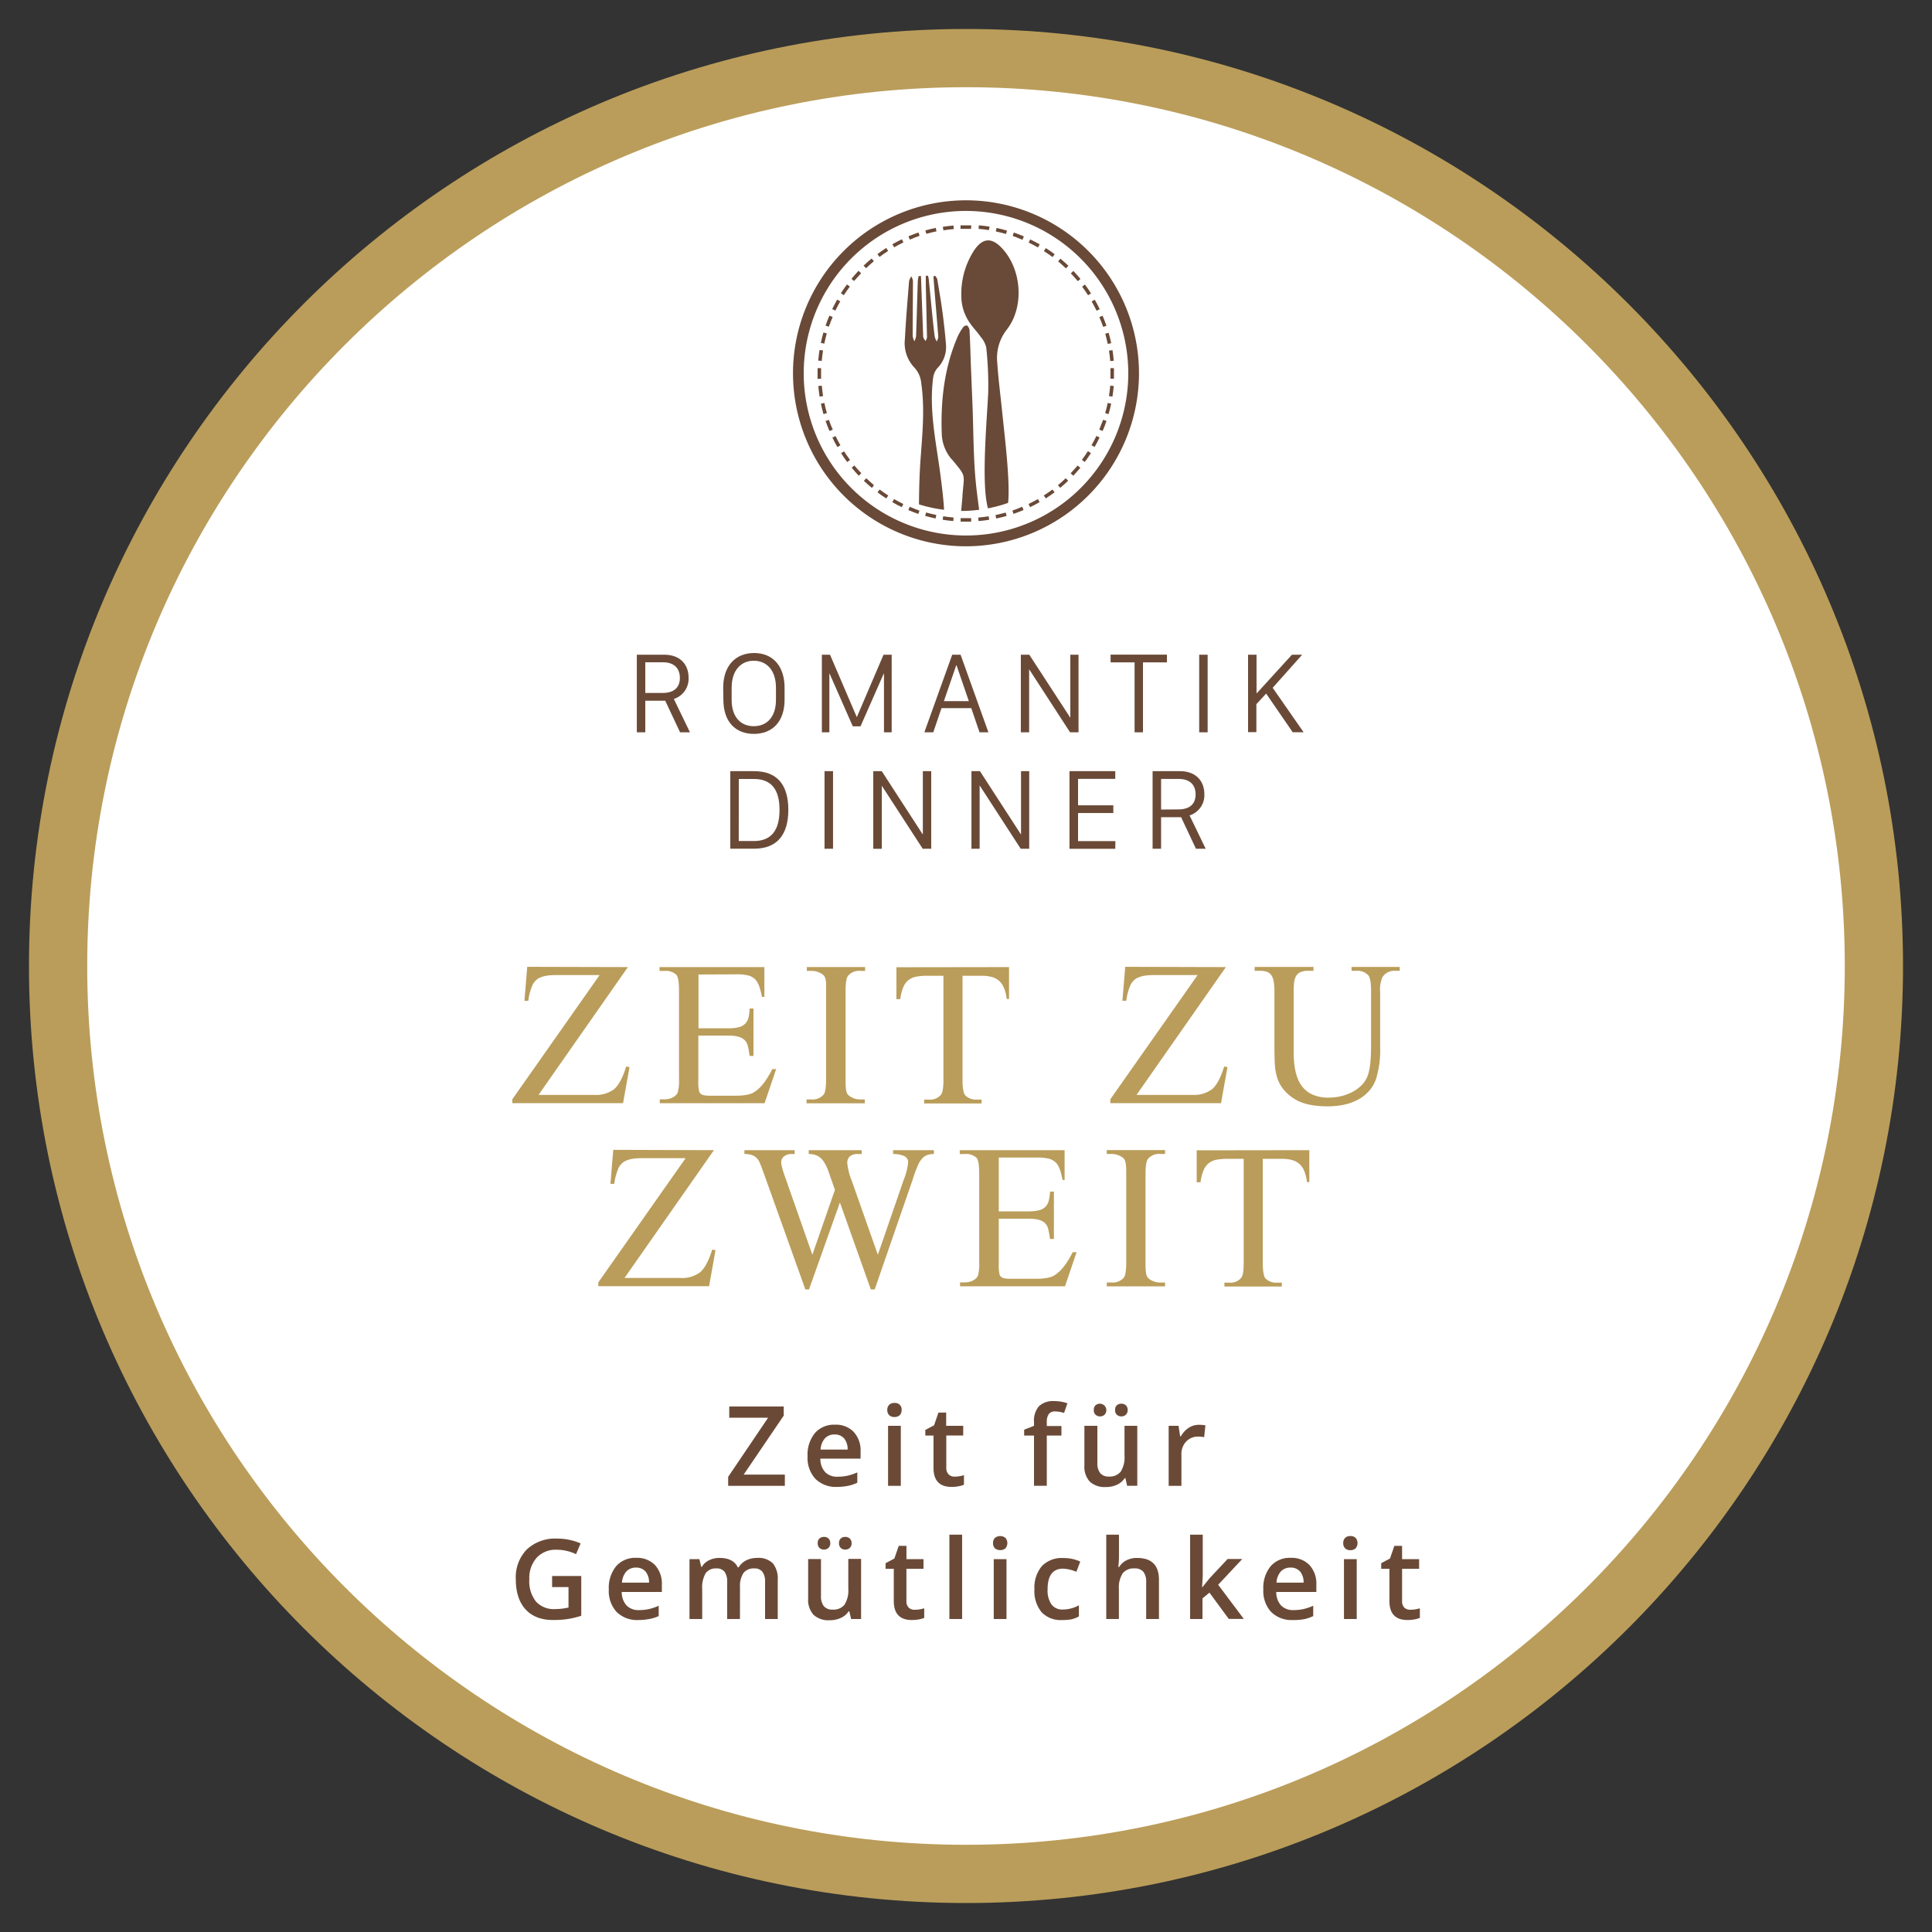 <svg id="Angebote" xmlns="http://www.w3.org/2000/svg" xmlns:xlink="http://www.w3.org/1999/xlink" width="500" height="500" viewBox="0 0 500 500">
  <rect x="0" y="0" width="500" height="500" fill="#333333" stroke="none"/>
  <defs>
    <style>
      .cls-1 {
        fill: none;
      }

      .cls-2 {
        fill: #fff;
      }

      .cls-3 {
        fill: #ba9d5a;
      }

      .cls-4 {
        fill: #6a4a37;
      }

      .cls-5 {
        clip-path: url(#clip-path);
      }

      .cls-6 {
        clip-path: url(#clip-path-2);
      }

      .cls-7 {
        fill: #694937;
      }
    </style>
    <clipPath id="clip-path">
      <rect class="cls-1" x="205.23" y="51.84" width="89.54" height="89.54"/>
    </clipPath>
    <clipPath id="clip-path-2">
      <rect class="cls-1" x="205.23" y="51.84" width="89.54" height="89.54"/>
    </clipPath>
  </defs>
  <title>Zeit-zu-zweit</title>
  <g id="ZZZ">
    <g>
      <circle class="cls-2" cx="250" cy="250" r="239.55"/>
      <path class="cls-3" d="M250,492.5C116.28,492.5,7.5,383.72,7.5,250S116.28,7.5,250,7.5,492.5,116.28,492.5,250,383.71,492.5,250,492.5Zm0-469.93c-125.41,0-227.43,102-227.43,227.43S124.59,477.43,250,477.43,477.43,375.4,477.43,250,375.4,22.57,250,22.57Z"/>
    </g>
    <g>
      <path class="cls-4" d="M178.2,175.33a5.48,5.48,0,0,1-3.81,5.56l4.17,8.63H176l-3.84-8.17H167v8.17h-2.19V169.44h7.07C176.23,169.44,178.2,172.2,178.2,175.33Zm-6.7,4c2.94,0,4.45-1.42,4.45-3.88,0-2.65-1.69-4.05-4.34-4.05H167v7.93Z"/>
      <path class="cls-4" d="M187.16,178c0-5.65,3.15-9,8-9s7.89,3.38,7.89,9v3.09c0,5.64-3.14,8.84-7.95,8.84s-7.89-3.2-7.89-8.84Zm2.19,3.11c0,4.59,2.46,6.83,5.73,6.83s5.74-2.24,5.74-6.83V178c0-4.6-2.46-7-5.74-7s-5.73,2.41-5.73,7Z"/>
      <path class="cls-4" d="M212.7,189.52V169.44h2.11l6.9,16.09h.06l6.89-16.09h2.11v20.08h-2V174.35h-.07l-6,13.62h-2l-6-13.62h-.06v15.17Z"/>
      <path class="cls-4" d="M239.22,189.52l7.21-20.08h2.17l7.2,20.08h-2.3l-2.14-6.26h-7.7l-2.13,6.26Zm8.26-17.37-3.2,9.3h6.45l-3.19-9.3Z"/>
      <path class="cls-4" d="M264.19,189.52V169.44h2.19L277,185.75H277V169.44h2.12v20.08h-2.19l-10.59-16.31h0v16.31Z"/>
      <path class="cls-4" d="M293.63,189.52v-18.1h-6.21v-2H302v2H295.8v18.1Z"/>
      <path class="cls-4" d="M310.35,189.52V169.44h2.19v20.08Z"/>
      <path class="cls-4" d="M329.37,178l8,11.5h-2.82l-6.87-10-2.53,2.74v7.24H323V169.44h2.19v9.95h.09l9.07-9.95H337Z"/>
      <path class="cls-4" d="M195.19,199.58c5.87,0,8.83,3.46,8.83,10s-3,10.06-8.83,10.06H189V199.58Zm-4,18.08h3.92c4.45,0,6.63-2.72,6.63-8.06s-2.17-8-6.63-8H191.2Z"/>
      <path class="cls-4" d="M213.39,219.66V199.58h2.2v20.08Z"/>
      <path class="cls-4" d="M226,219.66V199.58h2.2l10.57,16.31h.06V199.58H241v20.08H238.8l-10.59-16.31h0v16.31Z"/>
      <path class="cls-4" d="M251.41,219.66V199.58h2.2l10.57,16.31h.06V199.58h2.12v20.08h-2.2l-10.58-16.31h-.05v16.31Z"/>
      <path class="cls-4" d="M288.63,219.66H276.78V199.58h11.85v2H279v6.83h9.13v2H279v7.27h9.66Z"/>
      <path class="cls-4" d="M311.68,205.47a5.48,5.48,0,0,1-3.82,5.56l4.17,8.63h-2.52l-3.84-8.17h-5.18v8.17h-2.2V199.58h7.07C309.7,199.58,311.68,202.35,311.68,205.47Zm-6.7,4c2.93,0,4.44-1.42,4.44-3.88,0-2.65-1.69-4-4.34-4h-4.59v7.92Z"/>
    </g>
    <g>
      <path class="cls-3" d="M162.5,250.28l-23.13,33.08H153.8a7.82,7.82,0,0,0,5.09-1.45c1.2-1,2.25-2.94,3.17-5.9l.86.16-1.67,9.32H132.59v-1l22.59-32.14H143.91a15.81,15.81,0,0,0-2.37.15,7.52,7.52,0,0,0-1.68.46,3.41,3.41,0,0,0-1.15.74,4.58,4.58,0,0,0-.8,1,14.38,14.38,0,0,0-1.19,4.31h-1l.73-8.8Z"/>
      <path class="cls-3" d="M180.77,252.2v13.92h7.74a10.28,10.28,0,0,0,2.74-.3,3.58,3.58,0,0,0,1.65-.93,3.65,3.65,0,0,0,.83-1.6A13.37,13.37,0,0,0,194,261h1v12.26h-1c-.12-.87-.24-1.57-.36-2.12a6.43,6.43,0,0,0-.37-1.18,2.84,2.84,0,0,0-.6-.82,3.49,3.49,0,0,0-.93-.61,5.68,5.68,0,0,0-1.38-.39,12.73,12.73,0,0,0-1.89-.13h-7.74v11.61a11.1,11.1,0,0,0,.21,2.86,2.82,2.82,0,0,0,.26.44,1.18,1.18,0,0,0,.45.35,3.07,3.07,0,0,0,.78.22,8,8,0,0,0,1.21.08h6c1,0,1.87,0,2.56-.09a9.29,9.29,0,0,0,1.79-.32,4.4,4.4,0,0,0,1.35-.62,10.33,10.33,0,0,0,1.23-1,13.21,13.21,0,0,0,1.64-2,26.84,26.84,0,0,0,1.66-2.86h1l-3,8.83H170.75v-1H172a5.48,5.48,0,0,0,1-.11,4.28,4.28,0,0,0,1-.33,3.71,3.71,0,0,0,.87-.59,1.89,1.89,0,0,0,.55-.82,11.83,11.83,0,0,0,.31-3.4V256.41c0-2.22-.23-3.59-.68-4.13a4,4,0,0,0-3.11-1h-1.25v-1h27.13V258h-.62q-.28-1.39-.57-2.31a7.09,7.09,0,0,0-.65-1.5,3.25,3.25,0,0,0-.83-1,5.89,5.89,0,0,0-1.12-.64,11.89,11.89,0,0,0-3.66-.39Z"/>
      <path class="cls-3" d="M223.81,284.53v1H208.73v-1H210a3.72,3.72,0,0,0,3.17-1.28c.42-.53.62-1.86.62-4V256.51c0-.83,0-1.5,0-2a6.58,6.58,0,0,0-.19-1.29,2,2,0,0,0-.42-.79,3,3,0,0,0-.74-.54,4.88,4.88,0,0,0-2.39-.63h-1.24v-1h15.08v1h-1.27a3.68,3.68,0,0,0-3.14,1.28c-.44.53-.65,1.86-.65,4v22.75c0,.83,0,1.5.05,2a5.45,5.45,0,0,0,.2,1.27,1.85,1.85,0,0,0,.42.8,3.17,3.17,0,0,0,.76.55,4.72,4.72,0,0,0,2.36.63Z"/>
      <path class="cls-3" d="M261.14,250.28v8.26h-.6a11,11,0,0,0-.69-2.82,5.22,5.22,0,0,0-1.26-1.87,4.76,4.76,0,0,0-1.89-1,9.58,9.58,0,0,0-2.6-.32h-5v26.9c0,2.16.24,3.51.71,4.05a3.86,3.86,0,0,0,3,1.09h1.22v1H239.17v-1h1.25a3.58,3.58,0,0,0,3.17-1.35c.38-.54.57-1.8.57-3.79v-26.9h-4.23a15.33,15.33,0,0,0-2.81.23,4.66,4.66,0,0,0-2,.89,4.44,4.44,0,0,0-1.35,1.84,11.74,11.74,0,0,0-.78,3.09h-1v-8.26Z"/>
      <path class="cls-3" d="M317.26,250.28l-23.13,33.08h14.43a7.82,7.82,0,0,0,5.09-1.45q1.78-1.46,3.17-5.9l.85.16L316,285.49H287.35v-1l22.59-32.14H298.67a16,16,0,0,0-2.38.15,7.43,7.43,0,0,0-1.67.46,3.56,3.56,0,0,0-1.16.74,4.84,4.84,0,0,0-.79,1,14.38,14.38,0,0,0-1.19,4.31h-1l.73-8.8Z"/>
      <path class="cls-3" d="M349.78,251.24v-1h12.47v1h-1.33a3.57,3.57,0,0,0-3.19,1.74,8,8,0,0,0-.55,3.74V271a25.22,25.22,0,0,1-1.06,8.23,9.13,9.13,0,0,1-1.92,3.23,10.4,10.4,0,0,1-2.89,2.2,13.62,13.62,0,0,1-3.59,1.26,20.94,20.94,0,0,1-4.09.4c-3.83,0-6.74-.67-8.75-2a11.19,11.19,0,0,1-2.92-2.64,9.51,9.51,0,0,1-1.51-3.06,15.54,15.54,0,0,1-.55-3.71c-.06-1.36-.08-2.91-.08-4.64V256.51a13.75,13.75,0,0,0-.22-2.67,3.82,3.82,0,0,0-.69-1.61,2.37,2.37,0,0,0-1.18-.78,6.12,6.12,0,0,0-1.7-.21H324.7v-1h15.22v1h-1.35a4.85,4.85,0,0,0-2,.35,2.57,2.57,0,0,0-1.15,1,4.51,4.51,0,0,0-.5,1.66,18.63,18.63,0,0,0-.12,2.23v15.35c0,.86,0,1.72.08,2.57a19.06,19.06,0,0,0,.31,2.45,13.76,13.76,0,0,0,.64,2.23,8.24,8.24,0,0,0,1.05,1.94,7.09,7.09,0,0,0,2.71,2.22,10.17,10.17,0,0,0,4.35.82,13.18,13.18,0,0,0,3.29-.41,12.57,12.57,0,0,0,2.88-1.11,9.8,9.8,0,0,0,2.27-1.69,6.82,6.82,0,0,0,1.45-2.14c.68-1.58,1-4.23,1-8V256.51c0-2.21-.25-3.59-.73-4.12a3.8,3.8,0,0,0-3-1.15Z"/>
      <path class="cls-3" d="M184.76,297.66l-23.14,33.08h14.44a7.84,7.84,0,0,0,5.09-1.45q1.78-1.46,3.17-5.9l.85.16-1.66,9.32H154.85v-1l22.59-32.14H166.17a16,16,0,0,0-2.38.15,7.28,7.28,0,0,0-1.67.46,3.62,3.62,0,0,0-1.16.74,4.67,4.67,0,0,0-.79,1,14.2,14.2,0,0,0-1.19,4.3h-1l.73-8.8Z"/>
      <path class="cls-3" d="M241.69,297.66v1a5.83,5.83,0,0,0-1.25.12,3.36,3.36,0,0,0-1,.39,3.69,3.69,0,0,0-.84.71,7.23,7.23,0,0,0-.78,1.12,32.68,32.68,0,0,0-1.64,4.34l-9.81,28.37h-1l-8-22.51-8,22.51h-.94l-10.46-29.23c-.8-2.22-1.29-3.51-1.48-3.87a3.44,3.44,0,0,0-1.4-1.47,5.15,5.15,0,0,0-2.44-.48v-1h13v1H205a3.12,3.12,0,0,0-2.12.63,1.94,1.94,0,0,0-.71,1.5,7.09,7.09,0,0,0,.27,1.5c.18.7.47,1.59.87,2.68l6.93,19.76,5.84-16.8-1.87-5.32a14,14,0,0,0-.84-1.69,5,5,0,0,0-1-1.23,3.82,3.82,0,0,0-1.29-.77,5.52,5.52,0,0,0-1.78-.26v-1h13.71v1h-.94a3.13,3.13,0,0,0-2.14.61,2.21,2.21,0,0,0-.66,1.7,16.64,16.64,0,0,0,1.17,4.63l6.75,19.13,6.69-19.39a16.67,16.67,0,0,0,1.15-4.47,1.75,1.75,0,0,0-1.09-1.71,6.86,6.86,0,0,0-2.81-.5v-1Z"/>
      <path class="cls-3" d="M258.48,299.58V313.5h7.73a10.23,10.23,0,0,0,2.74-.3,3.53,3.53,0,0,0,1.65-.93,3.46,3.46,0,0,0,.83-1.6,13.3,13.3,0,0,0,.32-2.28h1v12.25h-1c-.13-.86-.25-1.57-.37-2.12a5.84,5.84,0,0,0-.36-1.18,3,3,0,0,0-1.53-1.42,4.91,4.91,0,0,0-1.38-.39,11.72,11.72,0,0,0-1.9-.13h-7.73V327a11.1,11.1,0,0,0,.21,2.86,1.82,1.82,0,0,0,.26.44,1.18,1.18,0,0,0,.45.35,2.7,2.7,0,0,0,.78.22,8,8,0,0,0,1.21.08h6c1,0,1.87,0,2.56-.09a10.18,10.18,0,0,0,1.79-.31,4.66,4.66,0,0,0,1.35-.63,10.33,10.33,0,0,0,1.23-1,12.62,12.62,0,0,0,1.63-2,26.81,26.81,0,0,0,1.67-2.86h1l-3,8.83H248.46v-1h1.24a5.49,5.49,0,0,0,1-.11,4,4,0,0,0,1-.33,3.71,3.71,0,0,0,.87-.59,1.81,1.81,0,0,0,.54-.81,11.55,11.55,0,0,0,.31-3.41V303.79c0-2.21-.22-3.59-.67-4.13a4,4,0,0,0-3.12-1h-1.24v-1h27.13v7.71H275q-.29-1.39-.57-2.31a6.61,6.61,0,0,0-.65-1.5,3.25,3.25,0,0,0-.83-.95,6.37,6.37,0,0,0-1.11-.64,11.89,11.89,0,0,0-3.66-.39Z"/>
      <path class="cls-3" d="M301.52,331.91v1H286.43v-1h1.25a3.74,3.74,0,0,0,3.17-1.27c.41-.54.62-1.87.62-4V303.89c0-.83,0-1.5-.05-2a6.49,6.49,0,0,0-.2-1.29,1.85,1.85,0,0,0-.41-.79,3,3,0,0,0-.74-.54,4.88,4.88,0,0,0-2.39-.63h-1.25v-1h15.09v1h-1.27a3.69,3.69,0,0,0-3.15,1.28c-.43.53-.64,1.87-.64,4v22.75c0,.83,0,1.5.05,2a6.35,6.35,0,0,0,.19,1.28,2,2,0,0,0,.43.79,3.33,3.33,0,0,0,.75.56,4.88,4.88,0,0,0,2.37.62Z"/>
      <path class="cls-3" d="M338.85,297.66v8.26h-.6a11,11,0,0,0-.69-2.82,5.22,5.22,0,0,0-1.26-1.87,4.83,4.83,0,0,0-1.89-1,9.63,9.63,0,0,0-2.6-.32h-5v26.9c0,2.16.23,3.51.7,4.05a3.88,3.88,0,0,0,3,1.09h1.22v1H316.88v-1h1.25a3.56,3.56,0,0,0,3.16-1.35c.39-.54.58-1.8.58-3.79v-26.9h-4.24a15.29,15.29,0,0,0-2.8.23,4.61,4.61,0,0,0-2,.89,4.44,4.44,0,0,0-1.35,1.84,11.74,11.74,0,0,0-.78,3.09h-1v-8.26Z"/>
    </g>
    <g>
      <path class="cls-4" d="M203.12,384.53H188.45V382.2l10.33-15.29H188.73V364h14.1v2.36l-10.37,15.27h10.66Z"/>
      <path class="cls-4" d="M216.61,384.81A7.47,7.47,0,0,1,211,382.7a8,8,0,0,1-2-5.81,8.8,8.8,0,0,1,1.89-6,6.53,6.53,0,0,1,5.2-2.18,6.37,6.37,0,0,1,4.85,1.87,7.1,7.1,0,0,1,1.78,5.13v1.78H212.31a5.1,5.1,0,0,0,1.22,3.47,4.22,4.22,0,0,0,3.24,1.21,11.57,11.57,0,0,0,2.56-.26,13.36,13.36,0,0,0,2.54-.86v2.68a10.28,10.28,0,0,1-2.44.81A14.83,14.83,0,0,1,216.61,384.81Zm-.6-13.57a3.32,3.32,0,0,0-2.52,1,4.84,4.84,0,0,0-1.13,2.91h7a4.29,4.29,0,0,0-.92-2.91A3.17,3.17,0,0,0,216,371.24Z"/>
      <path class="cls-4" d="M229.63,364.92a1.82,1.82,0,0,1,.49-1.36,1.87,1.87,0,0,1,1.38-.48,1.68,1.68,0,0,1,1.84,1.84,1.79,1.79,0,0,1-.49,1.32,1.83,1.83,0,0,1-1.35.48,1.87,1.87,0,0,1-1.38-.48A1.79,1.79,0,0,1,229.63,364.92Zm3.5,19.61h-3.3V369h3.3Z"/>
      <path class="cls-4" d="M247.06,382.15a8.13,8.13,0,0,0,2.41-.38v2.48a6.93,6.93,0,0,1-1.41.4,9.54,9.54,0,0,1-1.79.16q-4.68,0-4.68-4.93v-8.36h-2.12v-1.46l2.27-1.2,1.13-3.29h2V369h4.41v2.5H244.9v8.3a2.37,2.37,0,0,0,.59,1.76A2.18,2.18,0,0,0,247.06,382.15Z"/>
      <path class="cls-4" d="M274.7,371.52h-3.79v13H267.6v-13h-2.55V370l2.55-1v-1a5.67,5.67,0,0,1,1.29-4.08,5.3,5.3,0,0,1,3.94-1.32,10.58,10.58,0,0,1,3.42.57l-.87,2.5a7.57,7.57,0,0,0-2.32-.39,1.91,1.91,0,0,0-1.64.69,3.5,3.5,0,0,0-.51,2.08v1h3.79Z"/>
      <path class="cls-4" d="M291.71,384.53l-.46-2h-.17a4.62,4.62,0,0,1-1.95,1.69,6.57,6.57,0,0,1-2.9.62,5.68,5.68,0,0,1-4.2-1.4,5.8,5.8,0,0,1-1.39-4.25V369H284v9.56a4.16,4.16,0,0,0,.73,2.68,2.81,2.81,0,0,0,2.29.89,3.66,3.66,0,0,0,3-1.24,6.93,6.93,0,0,0,1-4.16V369h3.31v15.51Zm-8.63-19.61a1.53,1.53,0,0,1,.47-1.26,1.71,1.71,0,0,1,1.14-.38,1.68,1.68,0,0,1,1.18,2.83,1.59,1.59,0,0,1-1.18.45,1.68,1.68,0,0,1-1.14-.41A1.51,1.51,0,0,1,283.08,364.92Zm5.51,0a1.53,1.53,0,0,1,.47-1.26,1.71,1.71,0,0,1,1.14-.38,1.63,1.63,0,0,1,1.19.43,1.6,1.6,0,0,1,.45,1.21,1.55,1.55,0,0,1-.46,1.19,1.62,1.62,0,0,1-1.18.45,1.68,1.68,0,0,1-1.14-.41A1.51,1.51,0,0,1,288.59,364.92Z"/>
      <path class="cls-4" d="M310.32,368.74a8.2,8.2,0,0,1,1.64.14l-.33,3.07a6.28,6.28,0,0,0-1.46-.16,4.19,4.19,0,0,0-3.2,1.29,4.64,4.64,0,0,0-1.22,3.35v8.1h-3.3V369H305l.43,2.74h.17a6.2,6.2,0,0,1,2-2.2A4.75,4.75,0,0,1,310.32,368.74Z"/>
      <path class="cls-4" d="M142.89,407.87h7.54v10.29a22.18,22.18,0,0,1-3.55.85,25,25,0,0,1-3.68.25c-3.11,0-5.5-.91-7.18-2.75s-2.53-4.43-2.53-7.77a10.36,10.36,0,0,1,2.85-7.75,10.73,10.73,0,0,1,7.84-2.8,15.1,15.1,0,0,1,6.08,1.24l-1.18,2.79a11.75,11.75,0,0,0-5-1.15,6.69,6.69,0,0,0-5.18,2.06,7.92,7.92,0,0,0-1.91,5.63,8.41,8.41,0,0,0,1.72,5.72,6.22,6.22,0,0,0,4.94,1.95,16.38,16.38,0,0,0,3.48-.4v-5.29h-4.25Z"/>
      <path class="cls-4" d="M165.22,419.26a7.5,7.5,0,0,1-5.66-2.11,8,8,0,0,1-2-5.81,8.8,8.8,0,0,1,1.89-6,6.53,6.53,0,0,1,5.2-2.17,6.42,6.42,0,0,1,4.86,1.86,7.18,7.18,0,0,1,1.78,5.13V412H160.91a5.11,5.11,0,0,0,1.22,3.47,4.26,4.26,0,0,0,3.24,1.22,12.13,12.13,0,0,0,2.56-.26,13.85,13.85,0,0,0,2.54-.86v2.67A9.81,9.81,0,0,1,168,419,15,15,0,0,1,165.22,419.26Zm-.61-13.57a3.32,3.32,0,0,0-2.51,1,4.73,4.73,0,0,0-1.13,2.9h7a4.3,4.3,0,0,0-.93-2.91A3.17,3.17,0,0,0,164.61,405.69Z"/>
      <path class="cls-4" d="M191.5,419h-3.31v-9.56a4.31,4.31,0,0,0-.67-2.65,2.47,2.47,0,0,0-2.1-.88,3.2,3.2,0,0,0-2.8,1.24,7.31,7.31,0,0,0-.89,4.13V419h-3.29v-15.5H181l.47,2h.17a4.26,4.26,0,0,1,1.87-1.71,6,6,0,0,1,2.7-.6q3.57,0,4.73,2.44h.23a4.73,4.73,0,0,1,1.93-1.8,6.18,6.18,0,0,1,2.86-.64,5.24,5.24,0,0,1,4.05,1.4,6.25,6.25,0,0,1,1.27,4.28V419H198v-9.56a4.24,4.24,0,0,0-.68-2.65,2.48,2.48,0,0,0-2.11-.88,3.28,3.28,0,0,0-2.81,1.2,6.19,6.19,0,0,0-.89,3.68Z"/>
      <path class="cls-4" d="M220.27,419l-.47-2h-.16a4.67,4.67,0,0,1-2,1.7,6.56,6.56,0,0,1-2.89.61,5.66,5.66,0,0,1-4.21-1.4,5.78,5.78,0,0,1-1.39-4.24V403.48h3.32V413a4.17,4.17,0,0,0,.73,2.67,2.81,2.81,0,0,0,2.29.89,3.64,3.64,0,0,0,3.05-1.24,6.84,6.84,0,0,0,1-4.16v-7.72h3.31V419Zm-8.64-19.61a1.52,1.52,0,0,1,.47-1.25,1.71,1.71,0,0,1,1.14-.39,1.52,1.52,0,0,1,1.63,1.64,1.55,1.55,0,0,1-1.63,1.64,1.63,1.63,0,0,1-1.14-.41A1.55,1.55,0,0,1,211.63,399.37Zm5.51,0a1.52,1.52,0,0,1,.47-1.25,1.71,1.71,0,0,1,1.14-.39,1.62,1.62,0,0,1,1.19.44,1.59,1.59,0,0,1,.45,1.2,1.57,1.57,0,0,1-.46,1.2,1.66,1.66,0,0,1-1.18.44,1.63,1.63,0,0,1-1.14-.41A1.55,1.55,0,0,1,217.14,399.37Z"/>
      <path class="cls-4" d="M236.78,416.6a8.08,8.08,0,0,0,2.41-.38v2.48a6,6,0,0,1-1.41.4,9.46,9.46,0,0,1-1.79.16q-4.68,0-4.68-4.93V406h-2.12v-1.45l2.28-1.21,1.12-3.28h2v3.45H239V406h-4.42v8.3a2.31,2.31,0,0,0,.6,1.76A2.14,2.14,0,0,0,236.78,416.6Z"/>
      <path class="cls-4" d="M249,419h-3.3V397.17H249Z"/>
      <path class="cls-4" d="M257,399.37a1.83,1.83,0,0,1,.48-1.36,2.2,2.2,0,0,1,2.74,0,2.12,2.12,0,0,1,0,2.69,2.2,2.2,0,0,1-2.74,0A1.82,1.82,0,0,1,257,399.37ZM260.48,419h-3.3v-15.5h3.3Z"/>
      <path class="cls-4" d="M274.89,419.26a6.78,6.78,0,0,1-5.35-2.05,8.57,8.57,0,0,1-1.83-5.89,8.66,8.66,0,0,1,1.91-6,7.12,7.12,0,0,1,5.54-2.1,10.32,10.32,0,0,1,4.41.91l-1,2.65a10.09,10.09,0,0,0-3.45-.81q-4,0-4,5.34a6.4,6.4,0,0,0,1,3.92,3.46,3.46,0,0,0,2.93,1.31,8.44,8.44,0,0,0,4.17-1.1v2.88a6.7,6.7,0,0,1-1.89.74A11.32,11.32,0,0,1,274.89,419.26Z"/>
      <path class="cls-4" d="M299.94,419h-3.31v-9.53a4.18,4.18,0,0,0-.72-2.68,2.79,2.79,0,0,0-2.29-.88,3.62,3.62,0,0,0-3.05,1.24,6.83,6.83,0,0,0-1,4.16V419H286.3V397.17h3.29v5.54a24,24,0,0,1-.17,2.84h.21a4.72,4.72,0,0,1,1.88-1.74,6,6,0,0,1,2.79-.61q5.64,0,5.64,5.68Z"/>
      <path class="cls-4" d="M311.15,410.8l1.87-2.33,4.68-5h3.8l-6.24,6.66,6.63,8.84H318l-5-6.8-1.8,1.49V419H308V397.17h3.27v10.64l-.17,3Z"/>
      <path class="cls-4" d="M334.6,419.26a7.47,7.47,0,0,1-5.65-2.11,8,8,0,0,1-2-5.81,8.8,8.8,0,0,1,1.89-6,6.52,6.52,0,0,1,5.2-2.17,6.4,6.4,0,0,1,4.85,1.86,7.13,7.13,0,0,1,1.78,5.13V412H330.3a5.07,5.07,0,0,0,1.22,3.47,4.26,4.26,0,0,0,3.24,1.22,12.2,12.2,0,0,0,2.56-.26,14.1,14.1,0,0,0,2.54-.86v2.67a9.88,9.88,0,0,1-2.44.82A14.89,14.89,0,0,1,334.6,419.26Zm-.6-13.57a3.34,3.34,0,0,0-2.52,1,4.72,4.72,0,0,0-1.12,2.9h7a4.24,4.24,0,0,0-.92-2.91A3.17,3.17,0,0,0,334,405.69Z"/>
      <path class="cls-4" d="M347.63,399.37a1.83,1.83,0,0,1,.48-1.36,1.87,1.87,0,0,1,1.38-.48,1.83,1.83,0,0,1,1.35.48,2.09,2.09,0,0,1,0,2.69,1.83,1.83,0,0,1-1.35.48,1.87,1.87,0,0,1-1.38-.48A1.82,1.82,0,0,1,347.63,399.37ZM351.12,419h-3.3v-15.5h3.3Z"/>
      <path class="cls-4" d="M365.05,416.6a8.08,8.08,0,0,0,2.41-.38v2.48a6.19,6.19,0,0,1-1.41.4,9.46,9.46,0,0,1-1.79.16q-4.68,0-4.68-4.93V406h-2.12v-1.45l2.27-1.21,1.13-3.28h2v3.45h4.41V406h-4.41v8.3a2.35,2.35,0,0,0,.59,1.76A2.18,2.18,0,0,0,365.05,416.6Z"/>
    </g>
    <g id="HNT_Symbol_Restaurant" data-name="HNT Symbol Restaurant">
      <g class="cls-5">
        <g class="cls-6">
          <path class="cls-2" d="M250,134.53a37.92,37.92,0,1,0-37.92-37.92A37.92,37.92,0,0,0,250,134.53"/>
          <path class="cls-7" d="M253.24,134.85l-.07-.91c.89-.08,1.79-.18,2.69-.32l.14.9q-1.38.22-2.76.33m4.58-.66-.18-.9c.87-.18,1.76-.4,2.63-.64l.25.88c-.89.25-1.8.47-2.7.66M262.3,133l-.29-.86c.85-.29,1.7-.62,2.53-1l.36.85c-.85.36-1.73.69-2.6,1m4.29-1.74-.4-.83c.81-.39,1.62-.81,2.41-1.26l.45.79c-.8.46-1.63.9-2.46,1.3m4.05-2.26-.5-.77c.76-.48,1.51-1,2.24-1.54l.55.73c-.75.55-1.52,1.08-2.29,1.58m3.75-2.73-.59-.7c.71-.58,1.39-1.19,2-1.8l.64.66c-.66.63-1.36,1.25-2.08,1.84m3.39-3.15-.67-.63c.63-.65,1.23-1.33,1.81-2l.7.58c-.59.71-1.21,1.41-1.84,2.08m3-3.54L280,119c.54-.72,1.06-1.47,1.55-2.24l.77.5c-.51.78-1,1.55-1.59,2.28m2.55-3.86-.8-.46c.46-.78.88-1.59,1.27-2.4l.82.4c-.4.82-.83,1.65-1.29,2.46m2.05-4.15-.84-.35c.35-.84.68-1.69,1-2.54l.87.3c-.29.86-.63,1.73-1,2.59m1.54-4.36-.88-.25c.25-.88.47-1.76.65-2.64l.9.19c-.19.9-.41,1.8-.67,2.7m1-4.52-.9-.15c.14-.89.25-1.79.33-2.69l.9.08c-.07.92-.19,1.85-.33,2.76"/>
          <path class="cls-7" d="M287.33,93.44c-.08-.89-.18-1.79-.32-2.69l.9-.14c.14.92.26,1.84.33,2.76ZM286.68,89c-.18-.87-.4-1.76-.64-2.63l.88-.25c.25.89.47,1.8.66,2.7ZM285.5,84.6c-.29-.85-.62-1.7-1-2.53l.85-.36c.36.85.69,1.73,1,2.6Zm-1.71-4.18c-.39-.81-.81-1.62-1.27-2.41l.8-.45c.46.8.9,1.63,1.29,2.46Zm-2.2-4c-.48-.76-1-1.51-1.54-2.24l.73-.55c.55.75,1.08,1.52,1.58,2.29Zm-2.66-3.66c-.58-.71-1.19-1.39-1.8-2l.66-.64c.63.66,1.25,1.36,1.84,2.08Zm-3.08-3.31c-.65-.63-1.34-1.23-2-1.81l.58-.7c.71.59,1.41,1.21,2.08,1.84Zm-3.45-2.92c-.72-.54-1.47-1.06-2.24-1.54l.5-.78c.78.51,1.55,1,2.28,1.59Zm-3.78-2.48c-.78-.46-1.6-.88-2.4-1.27l.4-.82c.82.4,1.65.83,2.46,1.29Zm-4-2c-.84-.35-1.69-.68-2.54-1l.29-.87c.87.29,1.74.63,2.6,1Zm-4.26-1.5c-.88-.25-1.76-.47-2.64-.65l.19-.9c.89.19,1.8.41,2.7.67Zm-4.42-1c-.89-.14-1.79-.25-2.69-.32l.08-.91c.92.07,1.85.19,2.76.33Z"/>
          <path class="cls-7" d="M212.67,93.4l-.91-.08c.08-.92.19-1.85.34-2.75l.9.14c-.14.88-.25,1.79-.33,2.69m.66-4.47-.9-.19c.19-.89.41-1.8.67-2.7l.87.25c-.24.88-.46,1.76-.64,2.64m1.19-4.36-.87-.3c.29-.86.63-1.73,1-2.59l.84.36c-.35.83-.68,1.68-1,2.53m1.7-4.18-.82-.4c.4-.82.83-1.65,1.29-2.45l.8.45c-.45.79-.88,1.59-1.27,2.4m2.2-4-.77-.49c.51-.78,1-1.55,1.59-2.28l.73.55c-.54.71-1.06,1.46-1.55,2.22m2.66-3.65-.7-.58c.59-.71,1.21-1.41,1.84-2.08l.66.63c-.62.66-1.22,1.34-1.8,2m3.08-3.31-.63-.66c.66-.63,1.37-1.25,2.08-1.84l.58.7c-.7.58-1.38,1.19-2,1.8m3.46-2.91-.54-.74c.74-.55,1.51-1.08,2.28-1.58l.49.77c-.75.48-1.5,1-2.23,1.55m3.78-2.49-.45-.79c.8-.46,1.63-.9,2.46-1.29l.39.82c-.8.39-1.61.81-2.4,1.26m4.06-2-.36-.84c.85-.36,1.73-.7,2.6-1l.29.86c-.85.29-1.7.62-2.53,1m4.27-1.51-.25-.88c.89-.25,1.8-.47,2.7-.66l.18.9c-.87.18-1.76.39-2.63.64m4.41-1L244,58.7c.91-.14,1.84-.25,2.76-.33l.07.91c-.89.08-1.79.18-2.69.33"/>
          <path class="cls-7" d="M246.71,134.85c-.92-.08-1.85-.19-2.75-.34l.14-.9c.89.14,1.79.25,2.69.33Zm-4.58-.67c-.9-.19-1.8-.41-2.7-.67l.25-.88c.88.25,1.76.47,2.64.65ZM237.66,133c-.86-.29-1.73-.62-2.59-1l.36-.84c.83.35,1.68.68,2.53,1Zm-4.28-1.75c-.82-.4-1.65-.83-2.45-1.29l.45-.8c.79.46,1.59.88,2.4,1.27Zm-4-2.25c-.78-.5-1.55-1-2.28-1.58l.54-.74c.72.54,1.47,1.06,2.23,1.55Zm-3.74-2.73c-.71-.58-1.41-1.21-2.08-1.84l.63-.66c.65.62,1.34,1.22,2,1.8Zm-3.39-3.15c-.63-.66-1.25-1.36-1.84-2.08l.7-.58c.58.7,1.19,1.38,1.8,2Zm-3-3.54c-.55-.75-1.08-1.52-1.58-2.29l.77-.49c.48.75,1,1.5,1.55,2.23Zm-2.54-3.88c-.46-.8-.9-1.63-1.29-2.46l.82-.39c.39.8.82,1.61,1.26,2.4Zm-2.05-4.15c-.36-.85-.7-1.73-1-2.6l.86-.29c.29.85.62,1.7,1,2.53Zm-1.55-4.38c-.25-.89-.48-1.8-.66-2.7l.9-.18c.18.87.39,1.76.64,2.63Zm-1-4.52c-.14-.91-.25-1.84-.33-2.76l.91-.07c.07.89.18,1.79.32,2.69Z"/>
          <path class="cls-7" d="M250,135c-.47,0-.93,0-1.39,0l0-.91c.91,0,1.82,0,2.72,0l0,.91c-.46,0-.92,0-1.39,0m38.35-37-.91,0c0-.45,0-.9,0-1.36s0-.91,0-1.36l.91,0c0,.46,0,.93,0,1.39s0,.93,0,1.39m-76.7,0c0-.46,0-.92,0-1.39s0-.93,0-1.39l.91,0c0,.45,0,.9,0,1.36s0,.91,0,1.36Zm39.71-38.83c-.9,0-1.81,0-2.72,0l0-.91c.92,0,1.86,0,2.78,0Z"/>
          <path class="cls-7" d="M250,141.38a44.77,44.77,0,1,1,44.77-44.77A44.82,44.82,0,0,1,250,141.38m0-86.79a42,42,0,1,0,42,42,42.07,42.07,0,0,0-42-42"/>
          <path class="cls-7" d="M255.69,131.56a36.23,36.23,0,0,0,5.2-1.41c.59-5.23-.86-17.09-1.45-22.81-.45-4.5-1.05-9-1.35-13.48a11.84,11.84,0,0,1,2.43-8.51c4.63-5.88,3.94-15.65-1.25-21.16-2.62-2.77-4.93-2.65-7.11.52a20.58,20.58,0,0,0-3.37,11.65,12.25,12.25,0,0,0,2.38,7.47C252,85,253,86,253.76,87.13a6.56,6.56,0,0,1,1.48,2.78,91.77,91.77,0,0,1,.51,11.71c-.34,7.18-1.86,23.63-.06,29.94M235.28,72.63c-.4,5-.83,10-1.09,15.08A9.19,9.19,0,0,0,236.52,95a6.83,6.83,0,0,1,1.9,4.19c1,6.86.22,13.67-.24,20.52-.24,3.59-.32,7.21-.35,10.82a36.64,36.64,0,0,0,6.5,1.4c-.19-3.15-.59-6.29-1-9.42-1.09-8.17-2.9-16.29-1.85-24.61a4.9,4.9,0,0,1,1.09-2.6,7.75,7.75,0,0,0,2.25-6.11c-.22-2.79-.53-5.57-.9-8.34s-.87-5.72-1.36-8.57c-.05-.34-.37-.63-.57-.94l-.42.21c.42,5.5.83,10,1.25,15.49.06.53-.27.92-.35,1.36a3.79,3.79,0,0,1-.58-1.35c-.59-4.81-1-9.65-1.5-14.48,0-.41-.15-.81-.23-1.21l-.56,0c0,.83,0,1.65,0,2.48.1,4.38.21,8.82.3,13.21.05.59-.22.8-.36,1.24-.23-.41-.51-.59-.62-1.15-.19-5.57-.38-10.12-.57-15.7l-.61,0a10,10,0,0,0-.22,1.31c-.15,4.76-.27,9.52-.44,14.27a4.65,4.65,0,0,1-.44,1.3,4.86,4.86,0,0,1-.44-1.37c0-4.76.06-9.52.07-14.28a3.52,3.52,0,0,0-.42-1.14,3.43,3.43,0,0,0-.55,1.12m11,46.18c3.93,4.74,3.2,3.63,2.77,9.62a2.4,2.4,0,0,0,0,.28c-.11,1.17-.22,2.33-.32,3.5h.19a36.44,36.44,0,0,0,4.46-.3c-.38-2.86-.76-5.72-1-8.58-.48-5.9-.48-11.84-.69-17.75h0L251.28,95c-.11-3.12-.19-6.24-.36-9.37a1.83,1.83,0,0,0-.67-1.4c-.76,0-1,.47-1.27.86a13.14,13.14,0,0,0-1.32,2.45c-3.32,7.94-4.24,16.27-3.93,24.8a10.61,10.61,0,0,0,2.55,6.51"/>
        </g>
      </g>
    </g>
  </g>
</svg>
